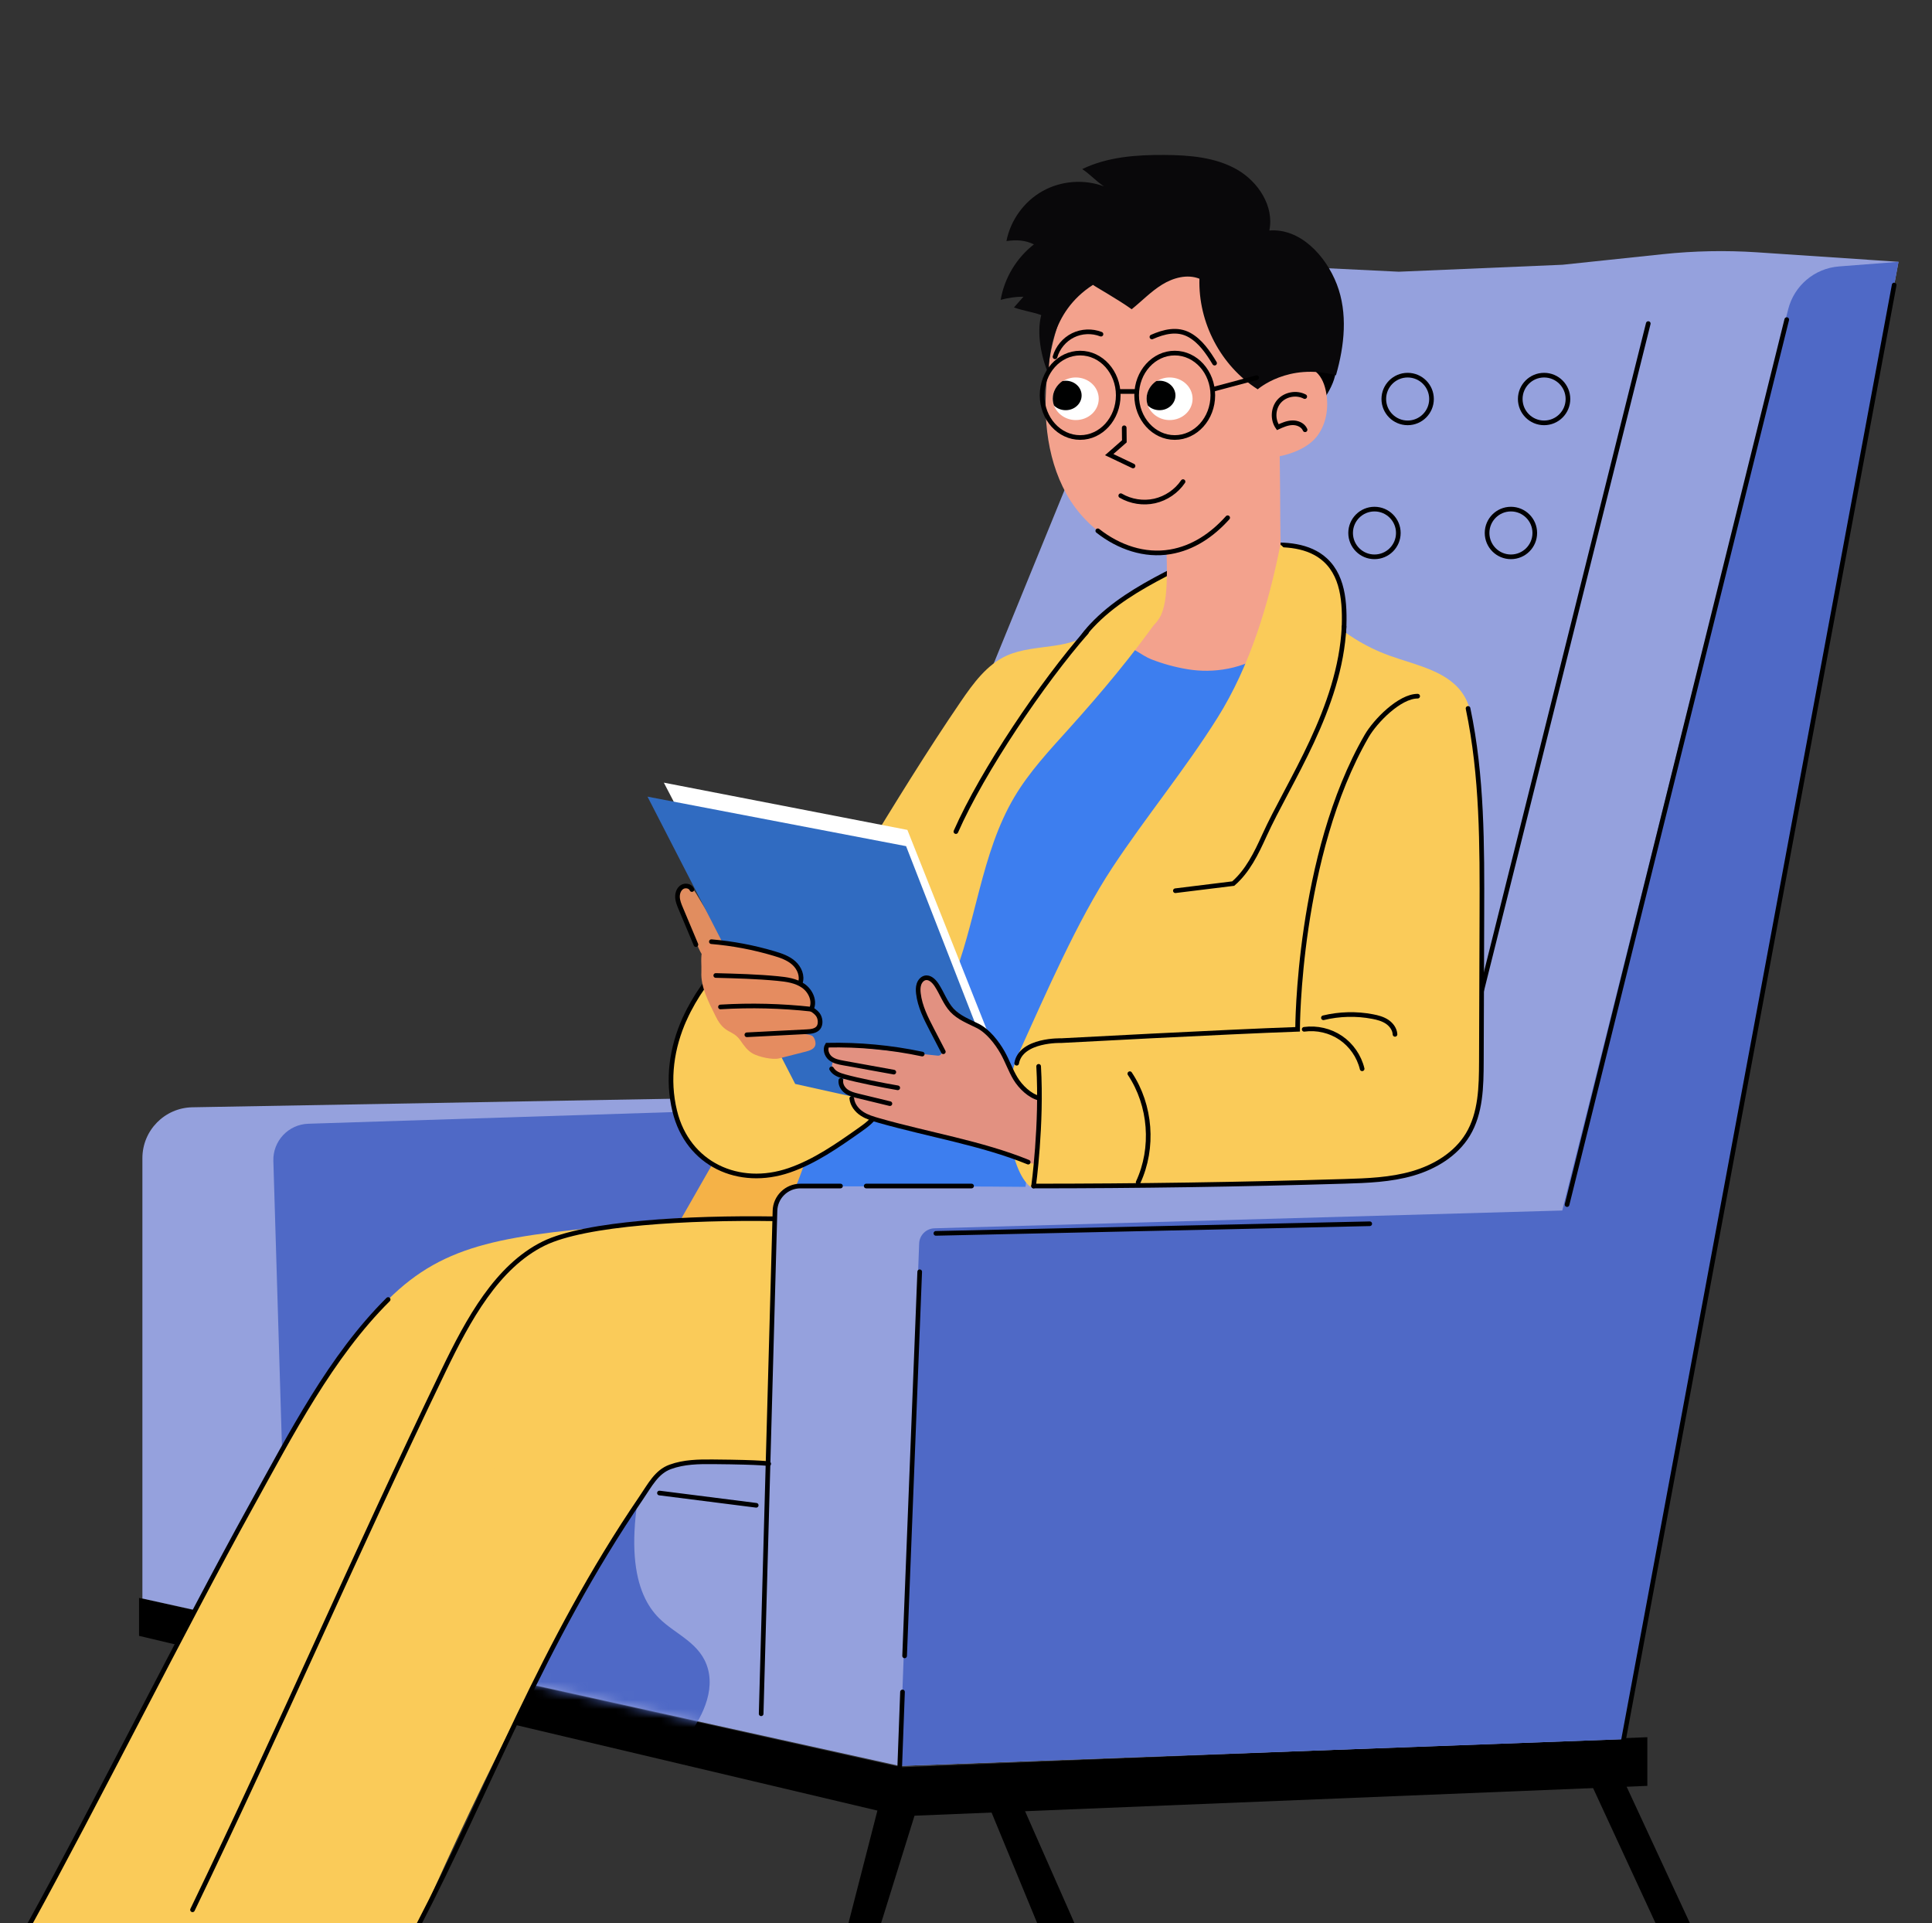 <svg width="212" height="211" viewBox="0 0 212 211" fill="none" xmlns="http://www.w3.org/2000/svg"><rect x="0" y="0" width="212" height="211" fill="#333333" stroke="none"/><path d="M97.667 135.998H28.564C28.517 135.998 28.477 135.957 28.477 135.91C28.477 135.863 28.517 135.823 28.564 135.823H97.667C97.715 135.823 97.755 135.863 97.755 135.91C97.755 135.957 97.715 135.998 97.667 135.998Z" stroke="black" stroke-width="0.51" stroke-miterlimit="10" stroke-linecap="round"/><path d="M15.258 175.318V179.479L98.897 199.268L180.764 195.937V190.597L98.897 193.892L15.258 175.318Z" fill="black"/><path d="M108.195 197.383L114.067 211.617H118.174L111.894 197.383H108.195Z" fill="black"/><path d="M96.604 197.383L92.945 211.617H96.491L100.918 197.383H96.604Z" fill="black"/><path d="M178.072 195.122L185.721 211.617H181.949L174.322 195.122H178.072Z" fill="black"/><path d="M127.118 28.523L153.489 29.812L171.455 29.048L182.482 27.886C185.893 27.526 189.326 27.457 192.748 27.679L208.326 28.724L178.07 190.819L98.711 193.749L15.625 175.376V127.071C15.625 124.024 18.064 121.541 21.111 121.486L89.657 120.263L127.118 28.527V28.523Z" fill="#95A1DD"/><mask id="a" style="mask-type:luminance" maskUnits="userSpaceOnUse" x="15" y="27" width="194" height="167"><path d="M127.118 28.523L153.489 29.812L171.455 29.048L182.482 27.886C185.893 27.526 189.326 27.457 192.748 27.679L208.326 28.724L178.07 190.819L98.711 193.749L15.625 175.376V127.071C15.625 124.024 18.064 121.541 21.111 121.486L89.657 120.263L127.118 28.527V28.523Z" fill="white"/></mask><g mask="url(#a)"><path d="M74.898 191.274C76.507 189.265 78.494 186.134 77.686 183.12C76.922 180.266 74.14 179.352 72.324 177.543C69.75 174.98 67.853 169.384 72.109 155.66L54.515 159.078L39.494 181.172L47.871 189.946L74.898 191.274Z" fill="#4F69C6"/></g><path d="M114.515 96.116C110.437 109.276 100.943 129.736 100.943 129.736C100.943 129.736 85.664 127.071 85.042 132.841C84.9 134.017 84.736 135.473 84.736 135.473H74.346C73.057 131.421 77.568 124.974 79.086 121.002C81.259 115.32 84.743 110.252 88.194 105.243C90.08 102.509 94.652 94.871 98.635 95.395C99.647 95.526 100.914 96.629 101.901 97.015C103.16 97.507 104.474 97.867 105.81 98.089C108.479 98.53 111.799 98.118 114.522 96.116H114.515Z" fill="#F5B247"/><path d="M127.505 90.812C123.427 103.972 125.138 115.549 116.7 126.441C113.143 131.028 113.154 124.446 112.531 130.216C103.638 130.125 87.332 130.172 87.332 130.172C89.123 125.829 90.554 119.673 92.072 115.702C94.245 110.019 97.729 104.951 101.18 99.942C103.066 97.208 107.639 89.57 111.621 90.095C112.633 90.226 113.9 91.329 114.887 91.715C116.146 92.206 117.46 92.566 118.797 92.788C121.465 93.229 124.785 92.818 127.508 90.815L127.505 90.812Z" fill="#3D7EEF"/><path d="M208.324 28.724L201.789 29.233C199.113 29.441 196.874 31.338 196.219 33.937L171.431 132.812L102.539 134.763C101.629 134.789 100.894 135.517 100.861 136.427L98.713 193.746L178.071 190.815L208.327 28.72L208.324 28.724Z" fill="#4F69C6"/><path d="M31.507 177.608L29.996 127.373C29.93 125.189 31.645 123.361 33.833 123.292L81.57 121.767L62.087 155.878L34.769 181.172H31.372L31.507 177.608Z" fill="#4F69C6"/><path d="M196.062 35.066L171.955 132.161" stroke="black" stroke-width="0.51" stroke-miterlimit="10" stroke-linecap="round"/><path d="M102.695 135.32L150.302 134.265" stroke="black" stroke-width="0.51" stroke-miterlimit="10" stroke-linecap="round"/><path d="M100.92 139.532L99.264 181.674" stroke="black" stroke-width="0.51" stroke-miterlimit="10" stroke-linecap="round"/><path d="M99.033 185.632L98.713 194.256" stroke="black" stroke-width="0.51" stroke-miterlimit="10" stroke-linecap="round"/><path d="M95.049 130.125H106.611" stroke="black" stroke-width="0.51" stroke-miterlimit="10" stroke-linecap="round"/><path d="M180.866 35.499L161.994 111.053" stroke="black" stroke-width="0.51" stroke-miterlimit="10" stroke-linecap="round"/><path d="M207.849 31.269L178.07 191.325" stroke="black" stroke-width="0.51" stroke-miterlimit="10" stroke-linecap="round"/><path d="M75.119 111.802C73.717 114.937 73.186 118.395 74.041 121.912C75.465 127.755 81.078 130.303 86.608 128.399C89.397 127.438 91.865 125.713 94.29 124.005C95.05 123.47 95.84 122.902 96.263 122.061C96.882 120.827 96.547 119.338 96.201 117.999C95.393 114.857 94.581 111.711 93.773 108.57C93.361 106.968 92.946 105.366 92.535 103.764C92.247 102.654 92.134 100.637 91.414 99.731C89.218 96.975 81.573 103.353 79.819 105.111C77.882 107.055 76.233 109.331 75.126 111.802H75.119Z" fill="#FACB59"/><path d="M75.119 111.802C73.717 114.937 73.186 118.395 74.041 121.912C75.465 127.755 81.078 130.303 86.608 128.399C89.397 127.438 91.865 125.713 94.29 124.005C95.05 123.47 95.84 122.902 96.263 122.061C96.882 120.827 96.547 119.338 96.201 117.999C95.393 114.857 94.581 111.711 93.773 108.57C93.361 106.968 92.946 105.366 92.535 103.764C92.247 102.654 92.134 100.637 91.414 99.731C89.218 96.975 81.573 103.353 79.819 105.111C77.882 107.055 76.233 109.331 75.126 111.802H75.119Z" stroke="black" stroke-width="0.51" stroke-miterlimit="10" stroke-linecap="round"/><path d="M141.491 45.328C142.154 45.642 142.922 45.874 143.61 45.616C144.254 45.372 144.669 44.757 145.041 44.178C145.627 43.268 146.22 42.336 146.482 41.288C146.748 40.239 146.628 39.03 145.911 38.222C145.248 37.472 144.2 37.188 143.198 37.119C141.473 36.999 137.006 37.647 136.886 39.988C136.773 42.176 139.769 44.52 141.491 45.332V45.328Z" fill="#000001"/><path d="M138.661 59.853C141.049 59.635 143.699 59.809 145.454 61.444C147.595 63.439 147.602 66.766 147.449 69.69C147.409 70.469 147.351 71.295 146.885 71.921C146.28 72.733 145.13 72.962 144.136 72.78C143.142 72.598 142.247 72.074 141.34 71.623C135.643 68.783 128.701 68.681 122.861 71.164C121.776 71.626 119.45 73.585 118.642 72.562C117.699 71.375 119.392 69.42 120.109 68.645C122.326 66.253 125.199 64.535 128.085 63.017C131.362 61.295 134.973 60.192 138.665 59.853H138.661Z" fill="#FACB59"/><path d="M138.562 59.853C140.976 59.635 143.655 59.809 145.428 61.444C147.594 63.439 147.598 66.766 147.445 69.69C147.405 70.469 147.347 71.295 146.877 71.921C146.265 72.733 145.104 72.962 144.096 72.78C143.087 72.598 142.184 72.074 141.271 71.623C135.512 68.783 128.493 68.681 122.588 71.164C121.492 71.626 119.14 73.585 118.321 72.562C117.367 71.375 119.078 69.42 119.803 68.645C122.045 66.253 124.947 64.535 127.867 63.017C131.179 61.295 134.831 60.192 138.559 59.853H138.562Z" stroke="black" stroke-width="0.51" stroke-miterlimit="10" stroke-linecap="round"/><path d="M138.401 41.448C139.864 39.944 142.711 39.304 144.422 40.814C145.07 41.39 145.38 42.26 145.529 43.115C145.816 44.779 145.529 46.584 144.48 47.91C143.144 49.602 140.425 50.05 140.425 50.05C140.519 55.926 140.425 58.336 140.618 62.85C140.738 65.737 140.763 68.926 138.903 71.136C137.341 72.992 134.764 73.702 132.339 73.695C129.132 73.684 126.846 73.608 124.334 71.613C126.547 66.334 129.179 71.889 127.527 53.825C126.999 48.044 138.401 41.448 138.401 41.448Z" fill="#F3A28D"/><path d="M139.253 71.409C135.07 84.904 127.72 99.258 119.07 110.427C115.426 115.131 114.061 124.206 113.42 130.122C112.426 124.021 103.693 115.604 101.822 109.71C100.5 105.556 101.367 100.998 102.925 96.928C105.153 91.104 108.724 85.905 112.263 80.768C114.196 77.965 118.885 70.135 122.969 70.67C124.007 70.804 125.306 71.933 126.318 72.33C127.611 72.836 128.958 73.204 130.327 73.429C133.064 73.884 136.468 73.462 139.26 71.405L139.253 71.409Z" fill="#3D7EEF"/><path d="M94.727 93.83C98.203 88.143 101.683 82.453 105.44 76.956C106.802 74.965 108.298 72.912 110.468 71.932C113.635 70.505 117.902 71.499 120.206 68.852C122.707 68.831 125.077 68.412 127.4 67.465C124.32 71.867 120.865 75.98 117.283 79.963C115.146 82.337 112.943 84.688 111.309 87.444C107.614 93.669 107.13 101.34 104.345 108.046C100.067 104.085 97.122 99.207 94.73 93.83H94.727Z" fill="#FACB59"/><path d="M133.597 78.748C130.04 84.419 125.752 89.596 122.064 95.181C118.19 101.049 114.725 109.105 111.812 115.505C109.493 120.606 110.818 128.538 113.079 130.213C117.994 130.591 115.376 129.652 120.225 129.081C125.104 128.509 129.993 127.683 134.886 127.348C142.745 126.809 149.983 126.82 157.828 127.552C159.269 112.185 160.944 97.5 161.556 82.075C161.632 80.138 161.676 78.085 160.7 76.41C159.087 73.644 155.472 73.014 152.458 71.929C149.797 70.968 147.354 69.428 145.308 67.477C144.285 66.501 143.361 65.42 142.556 64.258C141.937 63.363 141.435 60.199 140.496 59.773C139.214 66.272 137.154 73.079 133.6 78.744L133.597 78.748Z" fill="#FACB59"/><path d="M111.291 120.548L89.051 117.024L72.844 85.869L99.568 91.053L111.291 120.548Z" fill="white"/><path d="M76.51 98.235C76.314 97.915 76.114 97.583 75.808 97.361C75.502 97.139 75.065 97.059 74.749 97.263C74.475 97.441 74.359 97.787 74.37 98.115C74.381 98.442 74.508 98.748 74.628 99.047C75.244 100.561 75.859 102.072 76.474 103.586C76.7 104.14 76.933 104.708 77.359 105.126C78.003 105.76 78.953 105.92 79.823 105.902C81.403 105.869 80.69 105.13 80.082 104.132C78.891 102.167 77.697 100.201 76.507 98.235H76.51Z" fill="#E18D5F"/><path d="M111.715 124.355L87.258 118.924L71.051 87.405L99.425 92.836L111.715 124.355Z" fill="#306BC1"/><path d="M161.092 77.724C162.654 85.136 162.636 92.774 162.61 100.346C162.592 105.716 162.574 111.082 162.556 116.452C162.545 119.211 162.498 122.127 161.067 124.49C159.76 126.645 157.445 128.039 155.024 128.742C152.603 129.444 150.051 129.535 147.532 129.612C136.166 129.954 124.793 130.125 113.42 130.125C112.798 126.394 112.175 122.662 111.553 118.931C111.425 118.177 111.305 117.38 111.56 116.659C112.164 114.963 114.371 114.62 116.169 114.559C124.353 114.271 132.536 113.983 140.72 113.696C139.777 108.151 140.13 102.388 141.747 97.004C143.494 91.172 146.658 85.872 149.971 80.76C151.005 79.166 152.082 77.553 153.586 76.388C155.089 75.223 157.11 74.564 158.923 75.14" fill="#FACB59"/><path d="M111.559 116.655C112.032 114.023 116.473 114.173 116.473 114.173C116.473 114.173 134.202 113.219 142.386 112.931C142.386 112.931 142.386 93.866 149.965 80.753C150.916 79.108 153.58 76.381 155.561 76.381" stroke="black" stroke-width="0.51" stroke-miterlimit="10" stroke-linecap="round"/><path d="M161.09 77.725C162.652 85.137 162.633 92.774 162.608 100.346C162.59 105.716 162.572 111.082 162.553 116.452C162.542 119.211 162.495 122.127 161.064 124.49C159.757 126.645 157.442 128.039 155.021 128.742C152.6 129.445 150.048 129.536 147.529 129.612C136.164 129.954 124.791 130.125 113.418 130.125" stroke="black" stroke-width="0.51" stroke-miterlimit="10" stroke-linecap="round"/><path d="M147.486 68.751C147.053 77.725 141.418 85.756 138.731 91.686C137.861 93.604 136.914 95.563 135.324 96.943L128.975 97.725" stroke="black" stroke-width="0.51" stroke-miterlimit="10" stroke-linecap="round"/><path d="M119.223 69.352C114.407 74.849 107.836 84.554 104.891 91.238" stroke="black" stroke-width="0.51" stroke-miterlimit="10" stroke-linecap="round"/><path d="M143.109 112.931C144.504 112.738 145.963 113.08 147.125 113.87C148.286 114.66 149.138 115.894 149.469 117.263" stroke="black" stroke-width="0.51" stroke-miterlimit="10" stroke-linecap="round"/><path d="M145.219 111.665C146.981 111.239 148.837 111.191 150.618 111.534C151.175 111.639 151.735 111.788 152.205 112.101C152.674 112.415 153.046 112.921 153.075 113.485" stroke="black" stroke-width="0.51" stroke-miterlimit="10" stroke-linecap="round"/><path d="M124.89 129.721C126.649 125.943 126.288 121.265 123.977 117.799" stroke="black" stroke-width="0.51" stroke-miterlimit="10" stroke-linecap="round"/><path d="M93.64 120.267C93.335 122.225 96.626 122.782 99.13 123.514C103.015 124.65 108.235 126.088 112.119 127.224C112.749 127.409 113.044 127.77 113.692 127.642C113.692 127.642 113.466 126.117 113.739 125.072C114.012 124.024 114.027 120.489 114.027 120.489C111.81 120.412 111.278 116.157 108.373 113.419C106.83 111.967 105.097 112.221 102.796 108.06C102.498 107.518 101.722 107.201 101.213 107.7C100.961 107.944 100.71 108.654 100.776 109.003C101.213 111.282 102.181 113.142 103.317 115.127C103.502 115.447 103.259 115.858 102.905 115.822L91.307 114.61C90.819 114.559 90.528 115.177 90.863 115.549L91.5 116.262C91.285 116.696 91.187 117.085 91.427 117.496C91.667 117.908 92.323 118.09 92.781 118.075C92.781 117.915 92.472 118.559 92.399 118.698C92.326 118.836 92.243 118.723 92.312 118.862C92.585 119.382 93.087 120.136 93.637 120.267H93.64Z" fill="#E29181"/><path d="M103.511 115.393C103.093 114.585 102.674 113.78 102.255 112.972C101.604 111.72 100.945 110.427 100.777 109.004C100.737 108.665 100.73 108.316 100.835 107.992C100.941 107.668 101.181 107.377 101.494 107.296C102.008 107.165 102.474 107.617 102.772 108.068C103.366 108.971 103.726 110.049 104.45 110.831C105.219 111.661 106.3 112.062 107.294 112.561C108.404 113.118 109.391 114.381 110.009 115.469C110.534 116.39 110.876 117.417 111.422 118.323C111.979 119.248 112.998 120.238 114.025 120.486" stroke="black" stroke-width="0.51" stroke-miterlimit="10" stroke-linecap="round"/><path d="M98.078 117.628C96.233 117.293 94.383 116.961 92.538 116.626C92.035 116.535 91.511 116.433 91.111 116.102C90.71 115.771 90.495 115.127 90.776 114.671C94.274 114.595 97.776 114.923 101.198 115.647" stroke="black" stroke-width="0.51" stroke-miterlimit="10" stroke-linecap="round"/><path d="M91.254 117.271C91.541 117.77 92.12 117.966 92.652 118.116C94.177 118.545 96.948 119.084 98.509 119.35" stroke="black" stroke-width="0.51" stroke-miterlimit="10" stroke-linecap="round"/><path d="M92.27 118.524C92.208 119.008 92.496 119.478 92.878 119.747C93.26 120.017 93.715 120.133 94.163 120.242C95.325 120.523 96.489 120.806 97.651 121.087" stroke="black" stroke-width="0.51" stroke-miterlimit="10" stroke-linecap="round"/><path d="M93.465 120.515C93.538 121.221 94.014 121.822 94.582 122.193C95.15 122.564 95.809 122.754 96.457 122.939C101.714 124.446 107.75 125.429 112.825 127.504" stroke="black" stroke-width="0.51" stroke-miterlimit="10" stroke-linecap="round"/><path d="M140.308 29.831C137.192 28.462 134.039 27.079 130.701 26.554C127.363 26.03 123.773 26.445 120.974 28.44C117.406 30.981 115.691 35.634 115.047 40.137C114.363 44.913 114.708 50.035 117.024 54.196C119.339 58.361 123.919 61.306 128.418 60.542C133.766 59.635 137.301 54.156 139.267 48.805C141.724 42.117 142.565 33.959 138.503 28.222" fill="#F3A28D"/><path d="M124.329 51.124C123.459 50.709 122.585 50.294 121.715 49.879C122.268 49.395 122.822 48.91 123.375 48.422L123.36 46.934" stroke="black" stroke-width="0.51" stroke-miterlimit="10" stroke-linecap="round"/><path d="M122.982 54.385C124.093 55.036 125.451 55.244 126.703 54.964C127.955 54.68 129.095 53.904 129.816 52.841" stroke="black" stroke-width="0.51" stroke-miterlimit="10" stroke-linecap="round"/><path d="M143.17 43.511C142.264 43.031 141.041 43.253 140.364 44.021C139.687 44.789 139.621 46.031 140.211 46.868C140.724 46.635 141.252 46.398 141.816 46.384C142.38 46.369 142.988 46.631 143.207 47.152" stroke="black" stroke-width="0.51" stroke-miterlimit="10" stroke-linecap="round"/><path d="M125.816 43.729C125.816 44.006 125.864 44.261 125.955 44.494C126.297 45.408 127.24 46.088 128.339 46.088C129.737 46.088 130.862 45.047 130.862 43.751C130.862 42.455 129.737 41.414 128.339 41.414C127.79 41.414 127.284 41.585 126.872 41.862C126.253 42.244 125.816 42.947 125.816 43.733V43.729Z" fill="white"/><path d="M125.816 43.73C125.816 44.006 125.864 44.261 125.955 44.494C126.275 44.814 126.734 45.004 127.24 45.004C128.205 45.004 128.984 44.279 128.984 43.387C128.984 42.495 128.205 41.771 127.24 41.771C127.127 41.771 126.989 41.793 126.872 41.815C126.253 42.241 125.816 42.94 125.816 43.726V43.73Z" fill="#000101"/><path d="M120.461 58.237C122.762 60.05 125.609 61.022 128.419 60.545C130.898 60.126 132.988 58.721 134.713 56.802" stroke="black" stroke-width="0.51" stroke-miterlimit="10" stroke-linecap="round"/><path d="M138.004 42.71C133.952 40.129 131.473 35.382 131.615 30.58C130.282 30.052 128.739 30.471 127.519 31.225C126.3 31.978 125.298 33.03 124.181 33.929C122.714 32.87 120.133 31.425 119.932 31.254C115.207 34.29 115.12 39.267 115.062 41.047C114.242 39.19 113.736 36.532 114.257 34.57C113.172 34.188 112.349 34.115 111.265 33.733C111.61 33.34 111.956 32.947 112.306 32.553C111.461 32.553 110.617 32.674 109.805 32.899C110.209 30.511 111.541 28.291 113.456 26.812C112.48 26.332 111.516 26.299 110.438 26.448C110.882 24.166 112.368 22.105 114.395 20.97C116.423 19.83 118.953 19.633 121.134 20.445C120.282 19.888 119.608 19.109 118.753 18.552C121.527 17.205 124.705 16.98 127.792 17.001C130.508 17.02 133.329 17.242 135.696 18.578C138.062 19.91 139.839 22.633 139.285 25.291C142.66 25.018 145.474 28.036 146.693 31.195C147.909 34.355 147.534 37.919 146.595 41.174C141.331 39.758 138.004 42.721 138.004 42.721V42.71Z" fill="#09080A"/><path d="M115.77 39.147C116.061 38.135 116.796 37.257 117.743 36.791C118.689 36.325 119.829 36.278 120.812 36.664" stroke="black" stroke-width="0.51" stroke-miterlimit="10" stroke-linecap="round"/><path d="M126.4 36.969C127.718 36.391 129.182 36.012 130.518 36.755C131.734 37.432 132.575 38.681 133.277 39.842" stroke="black" stroke-width="0.51" stroke-miterlimit="10" stroke-linecap="round"/><path d="M128.904 48.001C126.596 48.001 124.725 45.925 124.725 43.37C124.725 40.814 126.596 38.739 128.904 38.739C131.212 38.739 133.083 40.814 133.083 43.37C133.083 45.925 131.212 48.001 128.904 48.001Z" stroke="black" stroke-width="0.51" stroke-linecap="round" stroke-linejoin="round"/><path d="M118.527 48.001C116.219 48.001 114.348 45.925 114.348 43.37C114.348 40.814 116.219 38.739 118.527 38.739C120.835 38.739 122.706 40.814 122.706 43.37C122.706 45.925 120.835 48.001 118.527 48.001Z" stroke="black" stroke-width="0.51" stroke-linecap="round" stroke-linejoin="round"/><path d="M124.727 42.951H122.707" stroke="black" stroke-width="0.51" stroke-linecap="round" stroke-linejoin="round"/><path d="M133.16 42.7L137.896 41.433" stroke="black" stroke-width="0.51" stroke-linecap="round" stroke-linejoin="round"/><path d="M89.048 113.608C89.35 113.724 89.532 114.3 89.478 114.616C89.398 115.079 88.885 115.257 88.448 115.37C87.461 115.621 86.475 115.872 85.488 116.123C84.771 116.305 83.264 115.952 82.612 115.599C82.051 115.293 81.644 114.74 81.287 114.212C80.395 112.894 79.532 113.535 78.542 111.529C77.778 109.982 76.875 108.293 76.962 106.655C76.998 105.963 76.856 104.944 77.071 104.285C77.308 103.56 78.16 103.163 78.891 103.371C80.745 103.891 82.583 103.913 84.432 104.467C85.27 104.718 86.467 105.06 87.108 105.657C87.752 106.25 88.025 106.756 87.847 107.616C87.847 107.616 88.237 108.194 88.612 108.591C88.987 108.988 89.274 109.76 89.158 110.295C89.092 110.594 89.58 110.888 89.482 111.176C89.605 111.511 89.751 111.434 89.78 111.788C89.827 112.352 89.856 113.011 88.899 113L87.508 113.328C87.45 113.455 88.415 113.368 89.045 113.608H89.048Z" fill="#E58C60"/><path d="M75.923 97.597C75.763 97.204 75.195 97.095 74.838 97.324C74.481 97.554 74.325 98.012 74.343 98.438C74.361 98.864 74.529 99.265 74.693 99.658C75.25 100.983 75.807 102.312 76.364 103.637" stroke="black" stroke-width="0.51" stroke-miterlimit="10" stroke-linecap="round"/><path d="M78.061 103.317C80.387 103.513 82.691 103.947 84.93 104.613C85.709 104.842 86.503 105.115 87.107 105.658C87.711 106.2 88.086 107.077 87.81 107.842" stroke="black" stroke-width="0.51" stroke-miterlimit="10" stroke-linecap="round"/><path d="M78.541 107.026C80.809 107.085 83.077 107.143 85.334 107.361C86.313 107.456 87.336 107.594 88.145 108.159C88.953 108.723 89.459 109.837 89.029 110.721C85.72 110.361 82.382 110.277 79.058 110.478" stroke="black" stroke-width="0.51" stroke-miterlimit="10" stroke-linecap="round"/><path d="M89.026 110.722C89.026 110.722 89.467 110.944 89.747 111.322C90.028 111.701 90.093 112.374 89.809 112.746C89.525 113.117 88.997 113.172 88.528 113.194C86.336 113.306 84.145 113.419 81.953 113.532" stroke="black" stroke-width="0.51" stroke-miterlimit="10" stroke-linecap="round"/><path d="M84.35 160.604C84.35 160.604 83.957 160.429 78.234 160.382C76.658 160.367 75.052 160.389 73.545 160.939C72.038 161.488 71.302 162.886 70.356 164.342C57.228 184.492 45.805 211.428 45.805 211.428L19.08 211.759C28.946 191.296 38.811 170.83 48.677 150.367C51.378 144.764 54.542 138.957 59.649 136.438C67.313 132.659 85.107 133.719 85.107 133.719" fill="#FACB59"/><path d="M70.552 134.265C55.466 135.473 48.888 136.322 42.594 142.576C36.299 148.83 32.011 157.265 27.511 165.329C19.102 180.408 3 211.614 3 211.614L19.087 211.756C19.087 211.756 19.364 212.469 21.13 209.531C35.917 184.922 57.319 160.025 70.552 134.265Z" fill="#FACB59"/><path d="M21.125 209.535C30.991 189.072 38.814 170.829 48.68 150.366C51.381 144.764 54.544 138.957 59.652 136.438C64.217 134.184 75.721 133.58 84.895 133.718" stroke="black" stroke-width="0.51" stroke-miterlimit="10" stroke-linecap="round"/><path d="M84.352 160.604C84.352 160.604 83.959 160.429 78.236 160.382C76.66 160.367 75.054 160.389 73.547 160.939C72.04 161.488 71.334 162.912 70.358 164.343C59.44 180.346 53.626 196.415 45.807 211.428" stroke="black" stroke-width="0.51" stroke-miterlimit="10" stroke-linecap="round"/><path d="M42.592 142.576C36.297 148.83 31.983 157.25 27.509 165.329C20.199 178.54 10.392 198.173 3.238 211.147" stroke="black" stroke-width="0.51" stroke-miterlimit="10" stroke-linecap="round"/><path d="M83.522 188.027L85.04 132.844C85.08 131.33 86.321 130.125 87.835 130.125H92.226" stroke="black" stroke-width="0.51" stroke-miterlimit="10" stroke-linecap="round"/><path d="M113.418 130.122C113.418 130.122 114.346 123.365 113.971 116.994" stroke="black" stroke-width="0.51" stroke-miterlimit="10" stroke-linecap="round"/><path d="M82.981 165.154L72.361 163.807" stroke="black" stroke-width="0.51" stroke-miterlimit="10" stroke-linecap="round"/><path d="M154.463 46.395C155.909 46.395 157.081 45.223 157.081 43.777C157.081 42.332 155.909 41.16 154.463 41.16C153.018 41.16 151.846 42.332 151.846 43.777C151.846 45.223 153.018 46.395 154.463 46.395Z" stroke="black" stroke-width="0.51" stroke-miterlimit="10" stroke-linecap="round"/><path d="M169.436 46.395C170.881 46.395 172.053 45.223 172.053 43.777C172.053 42.332 170.881 41.16 169.436 41.16C167.99 41.16 166.818 42.332 166.818 43.777C166.818 45.223 167.99 46.395 169.436 46.395Z" stroke="black" stroke-width="0.51" stroke-miterlimit="10" stroke-linecap="round"/><path d="M150.823 61.092C152.268 61.092 153.44 59.92 153.44 58.474C153.44 57.029 152.268 55.857 150.823 55.857C149.377 55.857 148.205 57.029 148.205 58.474C148.205 59.92 149.377 61.092 150.823 61.092Z" stroke="black" stroke-width="0.51" stroke-miterlimit="10" stroke-linecap="round"/><path d="M165.795 61.092C167.241 61.092 168.413 59.92 168.413 58.474C168.413 57.029 167.241 55.857 165.795 55.857C164.35 55.857 163.178 57.029 163.178 58.474C163.178 59.92 164.35 61.092 165.795 61.092Z" stroke="black" stroke-width="0.51" stroke-miterlimit="10" stroke-linecap="round"/><path d="M115.52 43.729C115.52 44.006 115.567 44.261 115.658 44.494C116 45.408 116.943 46.088 118.042 46.088C119.44 46.088 120.565 45.047 120.565 43.751C120.565 42.455 119.44 41.414 118.042 41.414C117.493 41.414 116.987 41.585 116.575 41.862C115.956 42.244 115.52 42.947 115.52 43.733V43.729Z" fill="white"/><path d="M115.52 43.73C115.52 44.006 115.567 44.261 115.658 44.494C115.978 44.814 116.437 45.004 116.943 45.004C117.908 45.004 118.687 44.279 118.687 43.387C118.687 42.495 117.908 41.771 116.943 41.771C116.83 41.771 116.692 41.793 116.575 41.815C115.956 42.241 115.52 42.94 115.52 43.726V43.73Z" fill="#000101"/></svg>